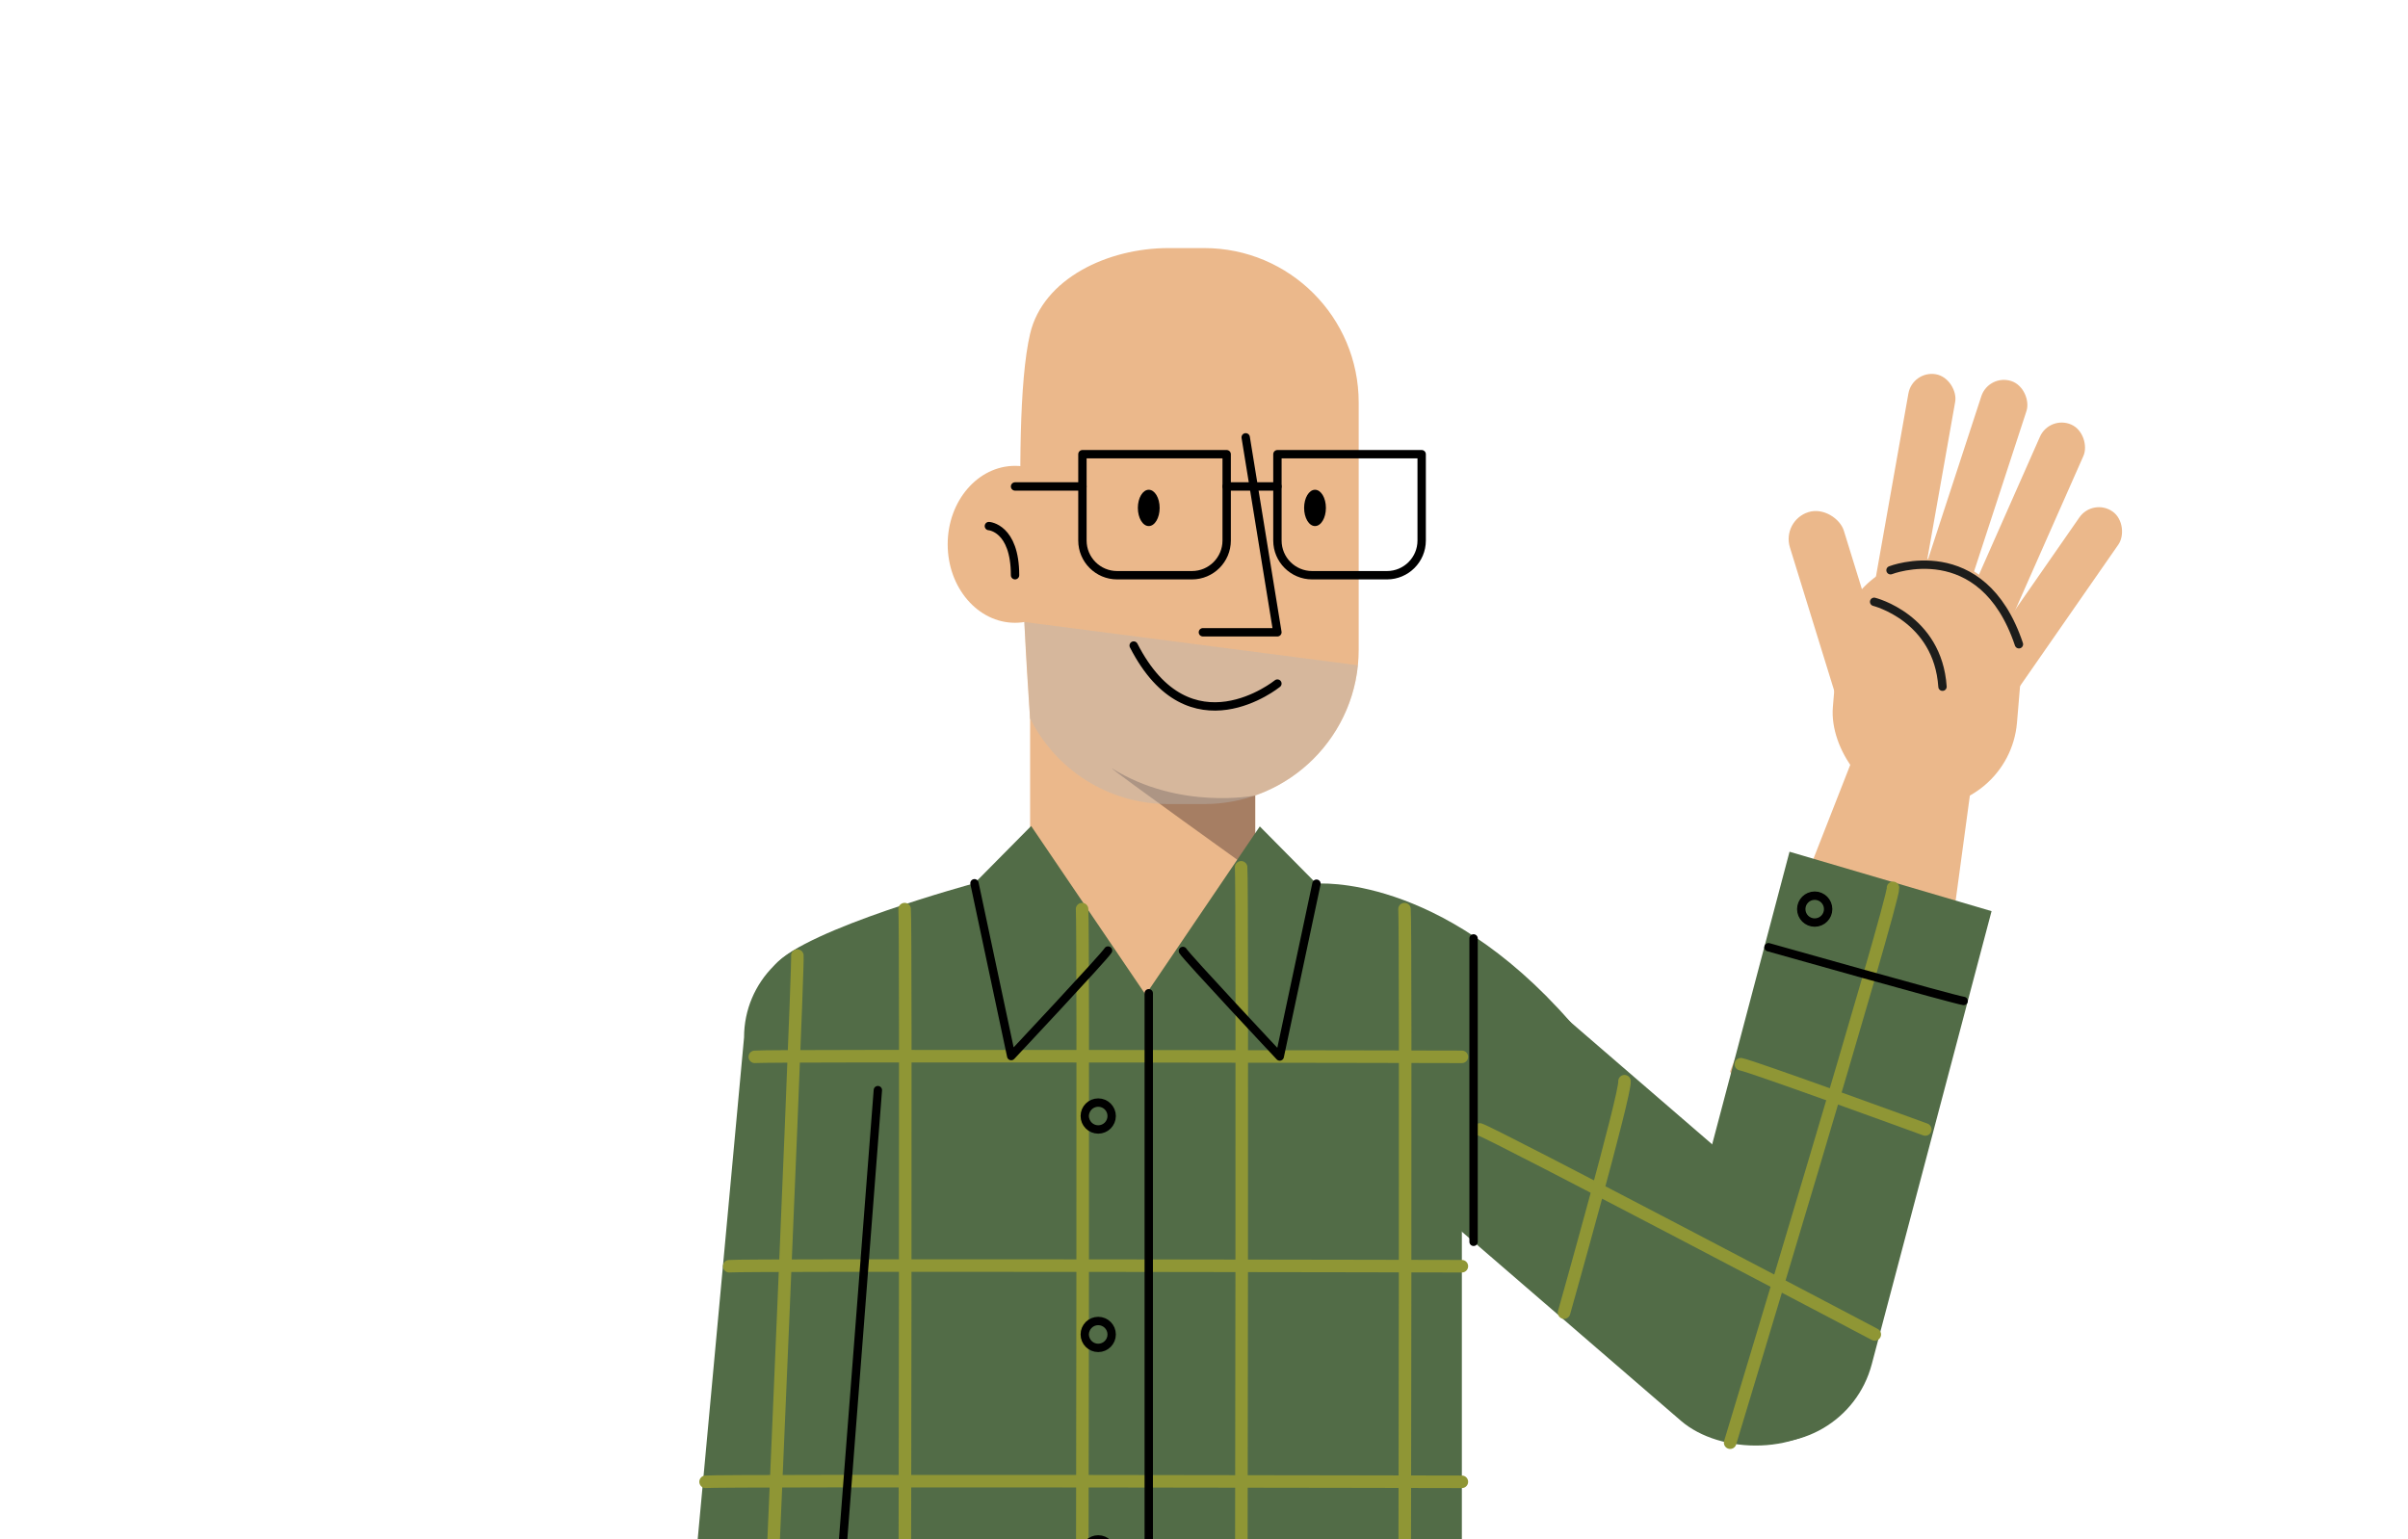 <?xml version="1.0" encoding="UTF-8"?> <svg xmlns="http://www.w3.org/2000/svg" xmlns:xlink="http://www.w3.org/1999/xlink" id="Layer_2" viewBox="0 0 998.79 638.59"><defs><style>.cls-1,.cls-2,.cls-3,.cls-4{fill:none;}.cls-2{stroke:#000;}.cls-2,.cls-3,.cls-4{stroke-linecap:round;stroke-linejoin:round;}.cls-2,.cls-4{stroke-width:3.47px;}.cls-5{fill:#a37c62;opacity:.96;}.cls-3{stroke:#8f9635;stroke-width:5.2px;}.cls-6{fill:#b7b7b7;opacity:.4;}.cls-7{fill:#ebb88b;}.cls-8{fill:#526c47;}.cls-4{stroke:#1d1d1b;}.cls-9{clip-path:url(#clippath);}</style><clipPath id="clippath"><rect class="cls-1" x="0" y="0" width="998.79" height="638.59" transform="translate(998.79 638.59) rotate(180)"></rect></clipPath></defs><g id="illustrations"><g class="cls-9"><path class="cls-7" d="M767.95,316.01l-50.32,128.4s26.7,80.11,79.89,33.38c.05-4.79,19.61-148.28,19.61-148.28l-49.19-13.5Z"></path><rect class="cls-7" x="761.23" y="231.77" width="76.64" height="103.08" rx="38.32" ry="38.32" transform="translate(26.49 -65.86) rotate(4.8)"></rect><rect class="cls-7" x="783.79" y="154.37" width="19.71" height="107.42" rx="9.86" ry="9.86" transform="translate(48.46 -135.24) rotate(10.05)"></rect><rect class="cls-7" x="754.3" y="210.05" width="23.42" height="107.42" rx="11.71" ry="11.71" transform="translate(-43.73 237.87) rotate(-17.17)"></rect><rect class="cls-7" x="807.66" y="155.47" width="19.71" height="107.42" rx="9.86" ry="9.86" transform="translate(105.48 -243.69) rotate(18.1)"></rect><rect class="cls-7" x="827.56" y="171.55" width="19.71" height="107.42" rx="9.86" ry="9.86" transform="translate(162.59 -319.37) rotate(23.85)"></rect><rect class="cls-7" x="835.74" y="202.52" width="19.71" height="107.42" rx="9.86" ry="9.86" transform="translate(297.43 -436.73) rotate(34.8)"></rect><path class="cls-4" d="M784.15,236.55s37.99-14.84,53.26,30.71"></path><path class="cls-4" d="M777.36,249.65s26.42,6.58,28.35,35.22"></path><path class="cls-7" d="M427.27,138.44c5.39-22.9,32.23-35.53,57.36-35.53h14.86c35.39,0,64.07,28.69,64.07,64.07v102.52c0,35.38-28.69,64.07-64.07,64.07h-14.86c-25.13,0-46.86-14.47-57.36-35.53,0,0-9.14-120.76,0-159.6Z"></path><ellipse class="cls-7" cx="421.02" cy="225.8" rx="27.94" ry="32.55"></ellipse><rect class="cls-7" x="427.27" y="225.8" width="93.36" height="194.95" transform="translate(947.9 646.55) rotate(180)"></rect><path class="cls-5" d="M520.63,329.99s-31.37,6.31-59.53-11.32c-.24.49,59.53,43.34,59.53,43.34v-32.01Z"></path><path class="cls-6" d="M427.27,298.03l-2.4-40,138.36,17.94c-3.25,32.34-30.55,57.58-63.74,57.58h-14.86c-25.13,0-46.86-14.47-57.36-35.53Z"></path><polyline class="cls-2" points="516.69 181.42 529.84 262.29 498.94 262.29"></polyline><path class="cls-2" d="M463.36,188.41h31.04c7.94,0,14.39,6.45,14.39,14.39v35.81h-59.83v-35.81c0-7.94,6.45-14.39,14.39-14.39Z" transform="translate(957.76 427.03) rotate(180)"></path><path class="cls-2" d="M544.23,188.41h31.04c7.94,0,14.39,6.45,14.39,14.39v35.81h-59.83v-35.81c0-7.94,6.45-14.39,14.39-14.39Z" transform="translate(1119.51 427.03) rotate(180)"></path><line class="cls-2" x1="508.8" y1="201.8" x2="529.84" y2="201.8"></line><line class="cls-2" x1="421.02" y1="201.8" x2="448.97" y2="201.8"></line><ellipse cx="476.48" cy="210.7" rx="4.52" ry="7.53"></ellipse><ellipse cx="545.44" cy="210.7" rx="4.52" ry="7.53"></ellipse><path class="cls-2" d="M529.84,283.57s-36.38,29.59-59.61-15.78"></path><path class="cls-2" d="M410.17,218.23s10.85.66,10.85,20.39"></path><rect class="cls-8" x="608.09" y="347.06" width="95.28" height="287.16" rx="47.64" ry="47.64" transform="translate(1455.61 314.85) rotate(130.8)"></rect><path class="cls-8" d="M383.98,698.01h188.97c18.45,0,33.4-14.95,33.4-33.4v-242.68c0-18.45-14.95-33.4-33.4-33.4l-82.08,42.44-67.33-42.44h-39.56c-18.45,0-33.4,14.95-33.4,33.4v242.68c0,18.45,14.95,33.4,33.4,33.4Z"></path><path class="cls-8" d="M484.5,426.39l-56.8-83.74-23.5,23.75s-69.88,18.92-82.77,33.84c-25.79,29.83-5.13,203.9,163.08,26.15Z"></path><path class="cls-8" d="M465.74,426.57l56.8-83.74,23.5,23.75s51.16-4.59,105.33,57.37c25.9,29.63-52.86,166.97-185.64,2.61Z"></path><path class="cls-8" d="M270.62,846.81c-.09-1.14-.15-2.29-.15-3.45l38.15-413.03c0-23.07,18.7-41.78,41.78-41.78h0c23.07,0,41.78,18.7,41.78,41.78l-38.15,413.03c0,1.16-.06,2.31-.15,3.45h-83.24Z"></path><path class="cls-8" d="M742.27,353.33l83.79,24.64-49.7,187.99c-6.16,23.31-30.05,37.21-53.36,31.05h0c-23.31-6.16-37.21-30.05-31.05-53.36l50.31-190.32Z"></path><path class="cls-3" d="M375.22,377.13c.65,4.87,0,319.71,0,319.71"></path><path class="cls-3" d="M330.73,396.41c.65,4.87-18.65,446.03-18.65,446.03"></path><path class="cls-3" d="M448.82,377.13c.65,4.87,0,319.71,0,319.71"></path><path class="cls-3" d="M514.79,359.79c.65,4.87,0,337.05,0,337.05"></path><path class="cls-3" d="M582.56,377.13c.65,4.87,0,319.71,0,319.71"></path><path class="cls-3" d="M313.08,438.41c4.87-.65,293.27,0,293.27,0"></path><path class="cls-3" d="M302.46,525.27c4.87-.65,303.89,0,303.89,0"></path><path class="cls-3" d="M292.66,614.7c4.87-.65,313.69,0,313.69,0"></path><path class="cls-3" d="M785.18,368.32c.65,4.87-67.55,230.15-67.55,230.15"></path><path class="cls-3" d="M673.81,448.52c.65,4.87-25.07,95.99-25.07,95.99"></path><path class="cls-3" d="M613.8,468.54c4.75,1.24,163.82,85.03,163.82,85.03"></path><path class="cls-3" d="M722.06,441.47c4.83.89,76.51,27.07,76.51,27.07"></path><path class="cls-2" d="M459.59,394.31c-1.42,2.49-40.16,43.78-40.16,43.78l-15.24-71.68"></path><path class="cls-2" d="M490.65,394.49c1.42,2.49,40.16,43.78,40.16,43.78l15.24-71.68"></path><line class="cls-2" x1="476.48" y1="412.03" x2="476.48" y2="698.01"></line><path class="cls-2" d="M814.48,415.23c-4.2-.59-80.95-22.29-80.95-22.29"></path><line class="cls-2" x1="611.21" y1="389.29" x2="611.21" y2="515.15"></line><line class="cls-2" x1="364.12" y1="452.22" x2="348.45" y2="654.91"></line><circle class="cls-2" cx="752.7" cy="377.13" r="5.58"></circle><circle class="cls-2" cx="455.52" cy="462.96" r="5.58"></circle><circle class="cls-2" cx="455.52" cy="553.57" r="5.58"></circle><circle class="cls-2" cx="455.52" cy="644.17" r="5.58"></circle></g></g></svg> 